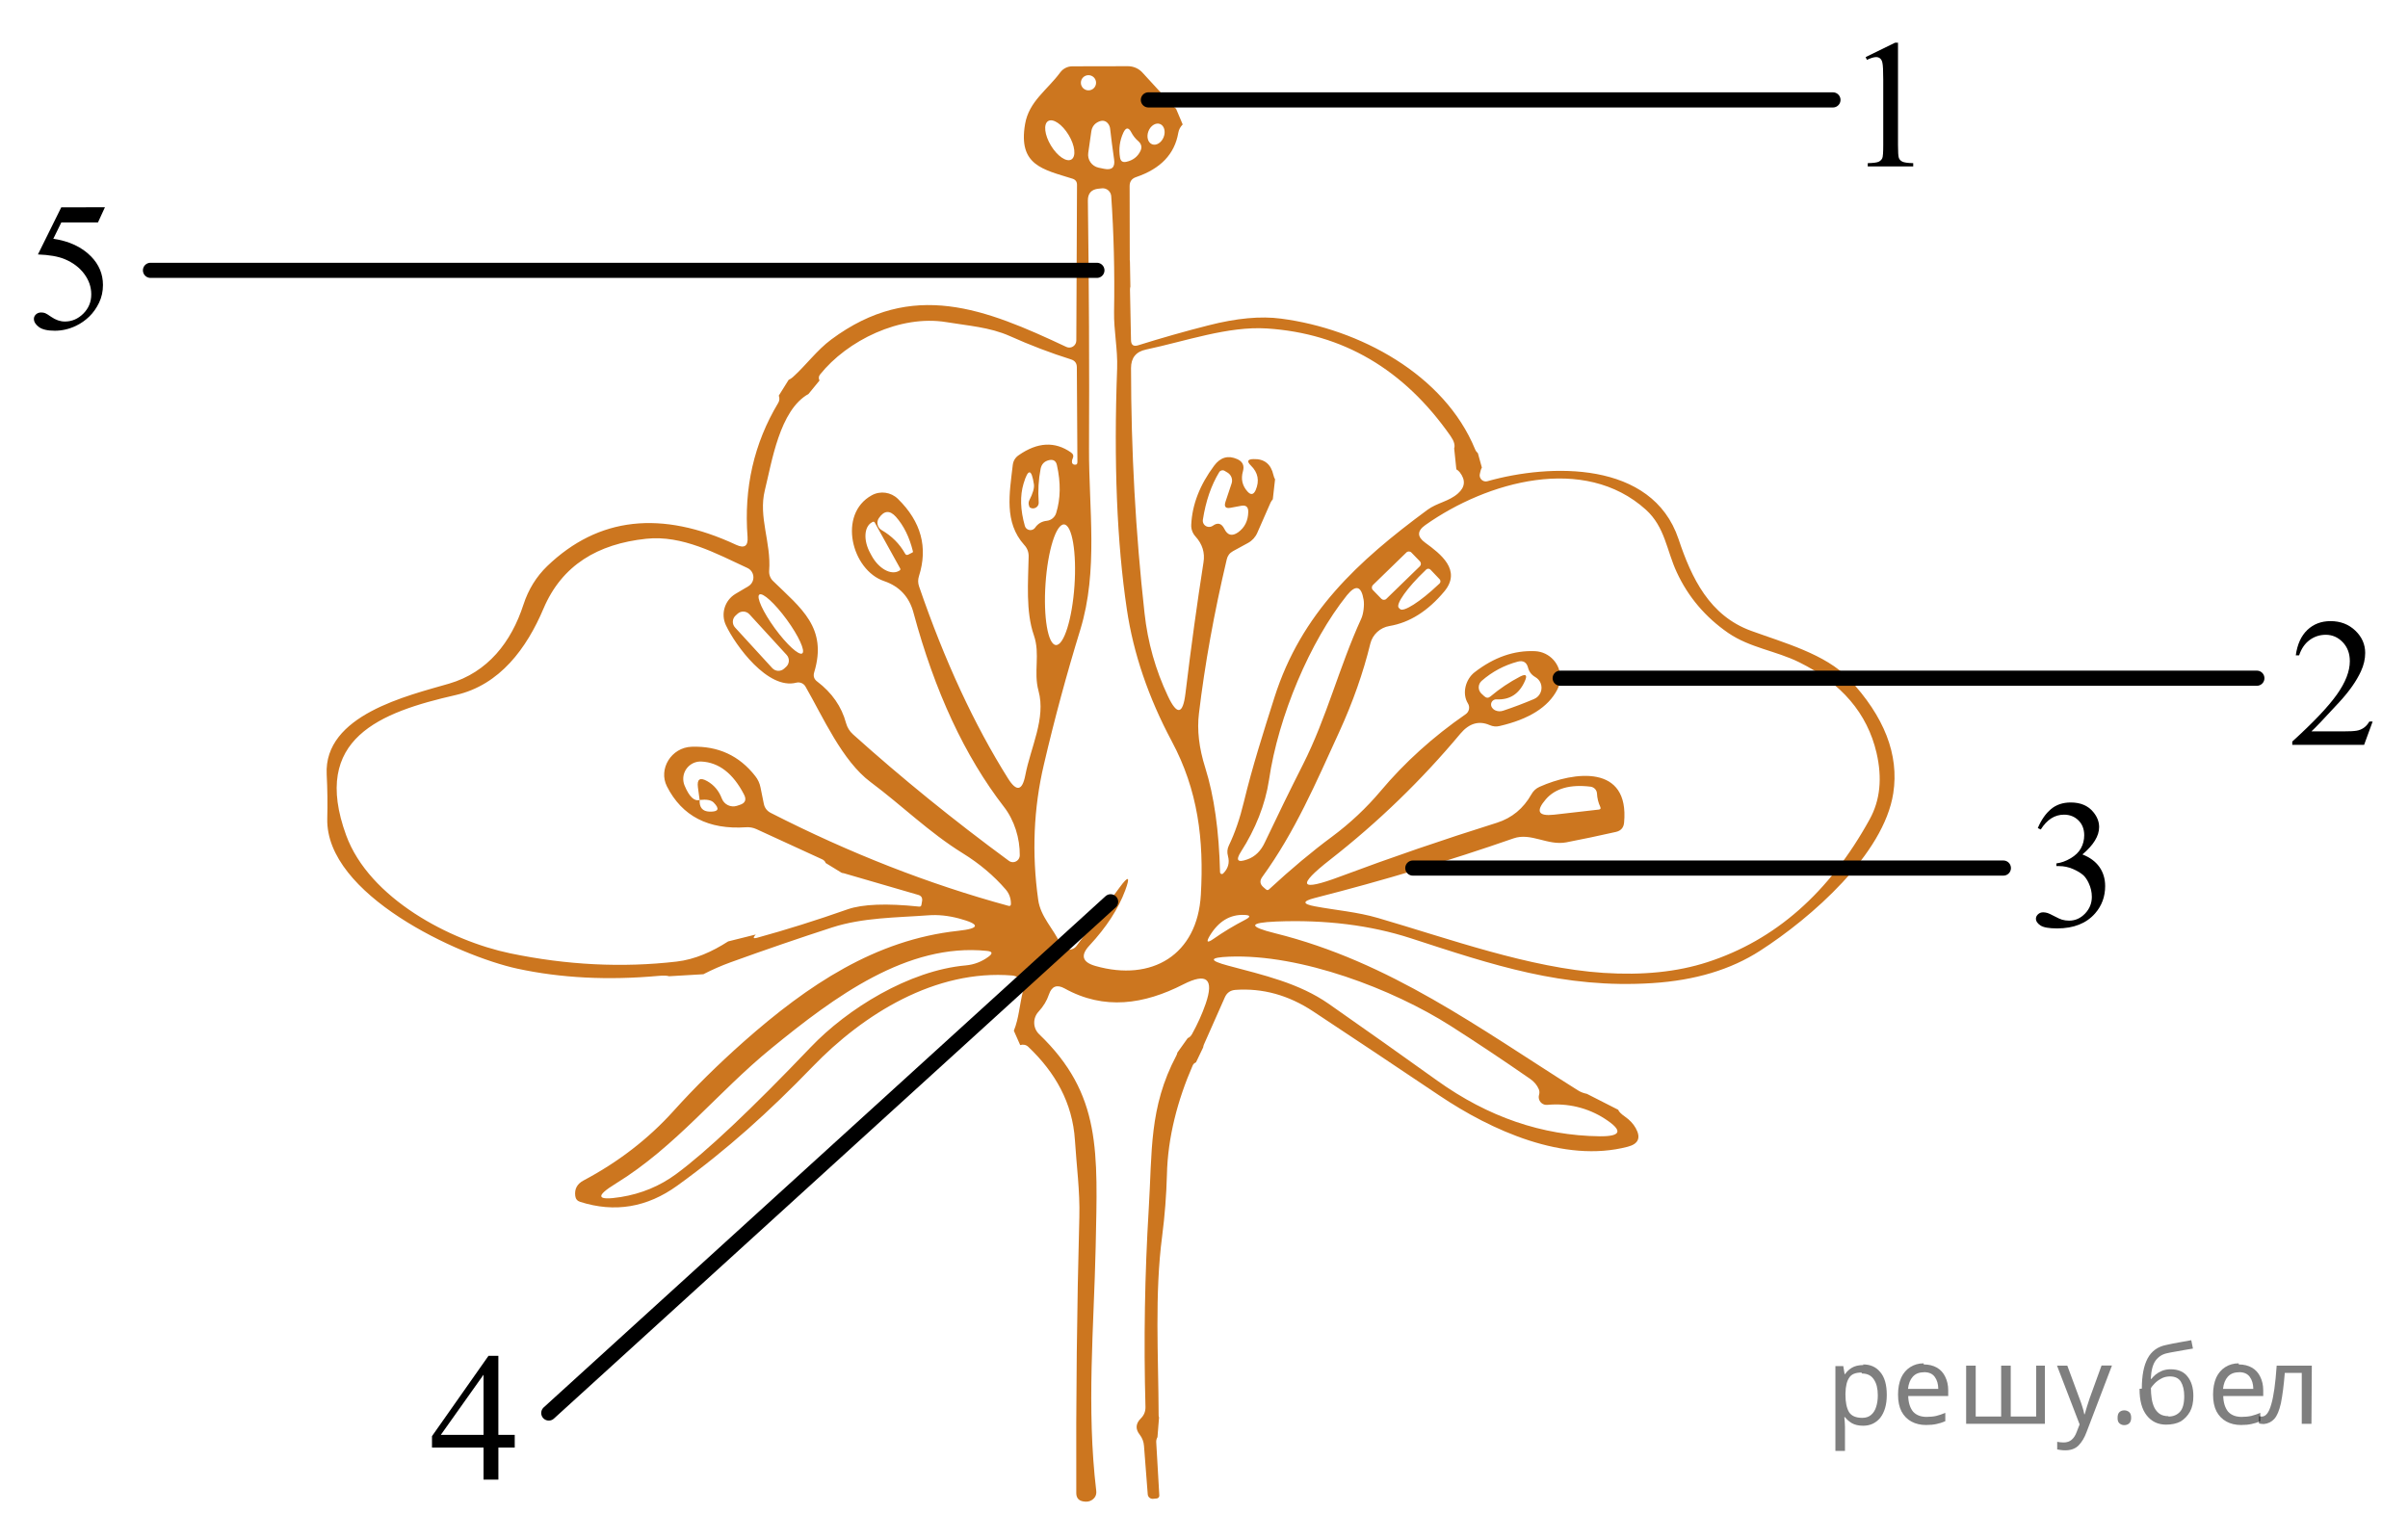 <?xml version="1.0" encoding="utf-8"?>
<!-- Generator: Adobe Illustrator 16.0.0, SVG Export Plug-In . SVG Version: 6.00 Build 0)  -->
<!DOCTYPE svg PUBLIC "-//W3C//DTD SVG 1.1//EN" "http://www.w3.org/Graphics/SVG/1.1/DTD/svg11.dtd">
<svg version="1.1" id="Слой_1" xmlns="http://www.w3.org/2000/svg" xmlns:xlink="http://www.w3.org/1999/xlink" x="0px" y="0px"
	 width="198.744px" height="124.883px" viewBox="205.025 359.673 198.744 124.883"
	 enable-background="new 205.025 359.673 198.744 124.883" xml:space="preserve">
<path fill="#CC761F" d="M357.62,415.7c-1.91-2.032-5.41-2.986-8.051-3.95c-3.443-1.245-4.932-4.353-6.008-7.582
	c-2.182-6.495-10.615-6.232-15.771-4.773c-0.08,0.022-0.165,0.024-0.246,0.006c-0.272-0.062-0.443-0.332-0.381-0.604l0.064-0.271
	c0.022-0.091,0.059-0.177,0.104-0.256l-0.328-1.183c-0.098-0.09-0.18-0.199-0.233-0.33c-2.536-6.178-9.556-9.94-16.015-10.782
	c-1.672-0.225-3.666-0.04-5.98,0.552c-1.941,0.492-3.875,1.042-5.803,1.646c-0.394,0.125-0.594-0.019-0.6-0.43l-0.084-4.156
	c-0.002-0.098,0.012-0.18,0.032-0.256l-0.036-2.053c-0.008-0.048-0.015-0.095-0.015-0.145l-0.011-6.102
	c0-0.375,0.179-0.621,0.535-0.74c2.021-0.686,3.182-1.902,3.48-3.65c0.045-0.273,0.18-0.512,0.365-0.695l-0.551-1.305
	c-0.064-0.043-0.126-0.094-0.18-0.152l-2.602-2.836c-0.303-0.328-0.734-0.514-1.188-0.515l-4.587,0.009
	c-0.395,0-0.766,0.188-1.001,0.506c-1.067,1.451-2.583,2.387-2.901,4.268c-0.58,3.408,1.479,3.736,3.912,4.502
	c0.256,0.082,0.381,0.253,0.375,0.516l-0.057,12.842c0,0.088-0.02,0.175-0.058,0.254c-0.14,0.289-0.486,0.41-0.774,0.271
	c-6.674-3.136-12.692-5.589-19.395-0.608c-1.197,0.889-2.078,2.124-3.172,3.107c-0.107,0.096-0.223,0.168-0.344,0.223l-0.813,1.301
	c0.076,0.195,0.066,0.42-0.052,0.609c-1.997,3.333-2.839,7.021-2.526,11.064c0.055,0.742-0.257,0.957-0.937,0.646
	c-6.178-2.883-11.375-2.3-15.594,1.75c-0.905,0.874-1.56,1.935-1.966,3.183c-1.001,3.088-2.938,5.588-6.14,6.523
	c-3.397,0.992-10.361,2.584-10.099,7.506c0.063,1.224,0.078,2.434,0.047,3.633c-0.15,6.271,10.811,11.334,15.705,12.392
	c3.588,0.774,7.473,0.97,11.653,0.591c0.407-0.037,0.685-0.023,0.856,0.031l2.826-0.166c0.742-0.381,1.495-0.711,2.261-0.989
	c2.864-1.036,5.653-1.993,8.368-2.873c2.555-0.823,5.288-0.806,7.927-1.001c0.806-0.063,1.653,0.024,2.546,0.261
	c1.779,0.48,1.75,0.821-0.084,1.021c-6.814,0.74-12.364,4.446-17.671,9.135c-2.134,1.891-4.074,3.807-5.821,5.747
	c-2.066,2.29-4.54,4.199-7.423,5.728c-0.524,0.281-0.749,0.705-0.675,1.273c0.032,0.25,0.166,0.412,0.403,0.487
	c2.851,0.911,5.525,0.465,8.021-1.339c4.137-2.986,7.609-6.14,11.138-9.79c4.23-4.39,10.174-8.077,16.511-7.554
	c0.056,0.006,0.11,0.015,0.165,0.028c0.535,0.136,0.859,0.677,0.725,1.208c-0.308,1.236-0.338,2.264-0.764,3.324l0.525,1.184
	c0.227-0.074,0.484-0.033,0.668,0.144c2.209,2.097,3.65,4.604,3.848,7.703c0.131,2.097,0.421,4.221,0.365,6.337
	c-0.199,7.387-0.284,14.99-0.253,22.81c0.007,0.386,0.2,0.611,0.581,0.674c0.273,0.05,0.508,0.013,0.701-0.112
	c0.281-0.182,0.402-0.438,0.365-0.768c-0.814-6.832-0.188-13.6-0.047-20.115c0.16-7.871,0.506-12.607-4.67-17.576
	c-0.518-0.498-0.538-1.322-0.047-1.854c0.399-0.431,0.688-0.905,0.861-1.424c0.23-0.679,0.662-0.844,1.291-0.496
	c3.268,1.816,6.562,1.32,9.801-0.336c1.934-0.986,2.549-0.452,1.844,1.6c-0.287,0.83-0.662,1.664-1.124,2.5
	c-0.1,0.178-0.22,0.287-0.358,0.336l-0.857,1.203c-0.012,0.078-0.037,0.16-0.085,0.248c-2.265,4.277-1.985,7.947-2.274,12.617
	c-0.33,5.435-0.422,10.898-0.271,16.389c0.006,0.362-0.118,0.67-0.375,0.927c-0.436,0.431-0.471,0.88-0.102,1.348
	c0.212,0.274,0.33,0.583,0.355,0.927l0.309,3.996c0,0.002,0,0.002,0,0.002c0.016,0.222,0.209,0.389,0.43,0.373l0.309-0.028
	c0.001,0,0.002-0.001,0.002-0.001c0.129-0.01,0.225-0.123,0.214-0.252l-0.253-4.381c-0.002-0.019-0.002-0.037-0.002-0.057
	c0-0.137,0.04-0.263,0.104-0.374l0.129-1.622c-0.021-0.051-0.033-0.106-0.033-0.165c-0.019-4.942-0.338-9.995,0.289-14.798
	c0.22-1.697,0.35-3.391,0.395-5.082c0.065-3.07,0.889-6.178,2.123-9.004c0.01-0.02,0.02-0.039,0.029-0.057
	c0.061-0.104,0.151-0.171,0.252-0.218l0.588-1.227c0.008-0.079,0.027-0.161,0.068-0.249l1.722-3.885
	c0.169-0.375,0.456-0.577,0.861-0.609c2.246-0.162,4.387,0.428,6.421,1.77c3.314,2.189,6.785,4.505,10.418,6.945
	c4.277,2.873,10.277,5.615,15.555,4.23c0.881-0.23,1.099-0.742,0.656-1.535c-0.205-0.361-0.496-0.674-0.871-0.936
	c-0.343-0.239-0.53-0.432-0.574-0.578l-2.586-1.316c-0.266-0.051-0.521-0.147-0.752-0.296c-8.143-5.12-15.489-10.604-25-12.964
	c-2.202-0.549-2.168-0.869,0.104-0.964c4.074-0.161,7.784,0.3,11.129,1.386c6.721,2.189,12.57,4.174,19.936,3.697
	c3.508-0.225,6.465-1.114,8.873-2.668c4.222-2.714,10.221-7.965,10.998-13.01C361.775,421.969,360.552,418.82,357.62,415.7z
	 M299.813,370.498c0.183-0.461,0.61-0.725,0.957-0.589c0.346,0.136,0.479,0.622,0.297,1.083c-0.182,0.461-0.609,0.725-0.956,0.589
	C299.765,371.444,299.632,370.96,299.813,370.498z M293.454,372.836c-0.402,0.244-1.158-0.269-1.688-1.145
	c-0.53-0.875-0.634-1.781-0.231-2.025s1.158,0.268,1.688,1.144S293.856,372.592,293.454,372.836z M297.745,370.614
	c0.213-0.443,0.43-0.446,0.655-0.01c0.144,0.274,0.331,0.512,0.562,0.711c0.274,0.237,0.337,0.512,0.188,0.823
	c-0.23,0.475-0.618,0.771-1.16,0.89c-0.3,0.069-0.475-0.047-0.524-0.347C297.345,371.965,297.439,371.275,297.745,370.614z
	 M296.454,369.846c0.112,0.131,0.178,0.284,0.196,0.458c0.087,0.774,0.196,1.616,0.327,2.527c0.094,0.649-0.181,0.908-0.823,0.777
	l-0.458-0.094c-0.565-0.123-0.938-0.66-0.852-1.227l0.252-1.76c0.057-0.387,0.262-0.658,0.617-0.814
	C296.013,369.584,296.26,369.629,296.454,369.846z M294.862,365.878c0.347,0,0.627,0.281,0.627,0.627
	c0,0.347-0.281,0.627-0.627,0.627s-0.627-0.28-0.627-0.627C294.235,366.159,294.516,365.878,294.862,365.878z M267.699,408.752
	c0.271-0.197,1.284,0.729,2.262,2.068c0.978,1.342,1.55,2.589,1.278,2.787c-0.271,0.197-1.283-0.729-2.262-2.069
	C268.001,410.197,267.427,408.949,267.699,408.752z M269.909,414.713l-0.166,0.152c-0.281,0.258-0.72,0.239-0.979-0.043
	l-3.072-3.354c-0.259-0.282-0.24-0.721,0.042-0.979l0.166-0.152c0.282-0.258,0.72-0.239,0.979,0.043l3.073,3.354
	C270.21,414.017,270.191,414.455,269.909,414.713z M286.606,438.649c-0.561,0.412-1.182,0.649-1.862,0.712
	c-4.679,0.412-9.79,3.584-12.813,6.758c-4.923,5.154-8.627,8.646-11.109,10.473c-1.342,0.986-2.861,1.617-4.559,1.891
	c-2.004,0.318-2.141-0.053-0.412-1.113c4.979-3.061,8.377-7.525,12.842-11.166c5.223-4.268,11.213-8.705,17.773-8.04
	C286.94,438.207,286.987,438.369,286.606,438.649z M288.263,434.447c-6.558-1.784-13.101-4.344-19.628-7.676
	c-0.312-0.162-0.502-0.414-0.57-0.758l-0.271-1.339c-0.068-0.349-0.212-0.661-0.431-0.936c-1.316-1.69-3.066-2.499-5.251-2.425
	c-1.685,0.057-2.77,1.844-2.04,3.276c1.248,2.458,3.426,3.581,6.533,3.37c0.3-0.02,0.587,0.033,0.86,0.158l5.42,2.49
	c0.109,0.049,0.201,0.131,0.26,0.236c0.012,0.02,0.012,0.043,0.021,0.063l1.336,0.819c0.057,0.005,0.113,0.016,0.171,0.031
	l6.149,1.788c0.244,0.075,0.346,0.24,0.309,0.496l-0.056,0.327c-0.019,0.107-0.084,0.153-0.196,0.141
	c-2.689-0.281-4.654-0.205-5.896,0.225c-2.59,0.911-5.092,1.697-7.506,2.358c-0.27,0.069-0.313-0.003-0.132-0.215
	c0.02-0.022,0.042-0.043,0.062-0.065l-2.283,0.57c-1.313,0.844-2.729,1.488-4.255,1.666c-4.479,0.518-9.06,0.291-13.739-0.683
	c-4.942-1.03-11.625-4.53-13.535-9.743c-2.92-8.002,2.818-10.155,9.052-11.578c3.642-0.833,5.851-3.865,7.235-7.132
	c1.525-3.595,4.492-5.345,8.479-5.766c2.977-0.317,5.774,1.218,8.358,2.415c0.15,0.071,0.277,0.184,0.365,0.326
	c0.246,0.4,0.119,0.926-0.281,1.172l-1.076,0.637c-0.891,0.535-1.23,1.657-0.787,2.592c0.777,1.647,3.455,5.354,5.813,4.736
	c0.295-0.07,0.6,0.059,0.75,0.318c1.441,2.499,3.031,6.148,5.391,7.899c2.574,1.919,4.829,4.155,7.582,5.858
	c1.391,0.861,2.576,1.86,3.556,2.996c0.293,0.343,0.437,0.744,0.431,1.207C288.454,434.431,288.387,434.478,288.263,434.447z
	 M262.628,424.666l0.141,1.039c0.573-0.063,0.961,0.01,1.16,0.216c0.512,0.519,0.398,0.768-0.338,0.749
	c-0.58-0.02-0.854-0.34-0.822-0.965c-0.443,0.131-0.859-0.268-1.246-1.197c-0.08-0.195-0.115-0.404-0.105-0.615
	c0.039-0.789,0.711-1.398,1.5-1.359c1.441,0.074,2.611,0.979,3.51,2.715c0.23,0.436,0.109,0.727-0.364,0.869l-0.226,0.075
	c-0.504,0.153-1.043-0.107-1.234-0.599c-0.244-0.643-0.646-1.123-1.208-1.441C262.796,423.814,262.54,423.986,262.628,424.666z
	 M289.649,423.665c-0.25,1.292-0.725,1.382-1.423,0.271c-2.796-4.448-5.245-9.737-7.348-15.864c-0.094-0.275-0.097-0.553-0.01-0.833
	c0.761-2.378,0.185-4.505-1.731-6.384c-0.578-0.566-1.457-0.688-2.162-0.299c-2.826,1.553-1.666,6.176,1.021,7.084
	c1.267,0.432,2.075,1.301,2.425,2.611c1.753,6.509,4.239,11.848,7.459,16.016c0.861,1.104,1.329,2.602,1.311,4.015
	c-0.004,0.116-0.042,0.23-0.111,0.325c-0.186,0.254-0.539,0.31-0.787,0.124c-4.568-3.357-8.854-6.836-12.861-10.437
	c-0.281-0.25-0.482-0.574-0.58-0.936c-0.367-1.36-1.16-2.502-2.377-3.426c-0.262-0.193-0.347-0.447-0.253-0.759
	c1.123-3.696-1.095-5.298-3.397-7.544c-0.227-0.219-0.342-0.531-0.318-0.852c0.178-2.321-0.908-4.418-0.355-6.646
	c0.574-2.298,1.205-6.603,3.605-7.942l0.906-1.109c-0.086-0.15-0.078-0.344,0.037-0.485c2.246-2.817,6.607-4.96,10.428-4.333
	c1.787,0.299,3.584,0.411,5.24,1.15c1.686,0.756,3.37,1.398,5.055,1.928c0.318,0.101,0.478,0.316,0.478,0.646l0.047,7.816
	c0.007,0.18-0.081,0.256-0.263,0.224c-0.117-0.024-0.18-0.099-0.188-0.224c-0.006-0.1,0.014-0.191,0.057-0.271
	c0.1-0.207,0.057-0.375-0.131-0.506c-1.329-0.937-2.771-0.861-4.324,0.225c-0.281,0.193-0.443,0.461-0.486,0.805
	c-0.271,2.35-0.73,4.727,0.945,6.598c0.256,0.275,0.377,0.6,0.365,0.974c-0.037,2.04-0.252,4.521,0.43,6.478
	c0.544,1.572-0.046,3.022,0.385,4.596C291.362,418.967,290.089,421.362,289.649,423.665z M277.79,403.429
	c-0.016-0.01-0.031-0.02-0.046-0.029c-0.315-0.217-0.396-0.648-0.179-0.963c0.432-0.631,0.898-0.664,1.404-0.104
	c0.648,0.73,1.117,1.682,1.404,2.855c0.012,0.037,0.003,0.064-0.028,0.084l-0.347,0.178c-0.125,0.063-0.219,0.031-0.281-0.094
	C279.268,404.558,278.626,403.916,277.79,403.429z M279.278,406.761l-0.075,0.047h-0.001c-0.652,0.357-1.649-0.199-2.227-1.245
	l-0.121-0.225c0-0.001-0.001-0.001-0.002-0.003c-0.578-1.044-0.519-2.184,0.133-2.543l0.065-0.037
	c0.001-0.001,0.002-0.002,0.003-0.002c0.06-0.032,0.134-0.011,0.166,0.049l2.105,3.8
	C279.354,406.66,279.333,406.728,279.278,406.761z M289.929,401.314c0.032,0.143,0.063,0.225,0.095,0.243
	c0.086,0.06,0.191,0.087,0.297,0.079c0.258-0.019,0.451-0.242,0.433-0.5c-0.068-0.955-0.016-1.879,0.159-2.771
	c0.08-0.387,0.314-0.623,0.701-0.711c0.355-0.074,0.572,0.066,0.646,0.422c0.324,1.447,0.303,2.764-0.065,3.949
	c-0.108,0.347-0.409,0.596-0.768,0.637c-0.412,0.043-0.733,0.23-0.964,0.561c-0.063,0.092-0.156,0.157-0.262,0.188
	c-0.254,0.072-0.518-0.074-0.59-0.328c-0.375-1.322-0.409-2.488-0.104-3.5c0.375-1.248,0.658-1.227,0.852,0.065
	c0.044,0.306-0.084,0.749-0.383,1.329C289.927,401.083,289.911,401.195,289.929,401.314z M291.317,407.859
	c0.188-2.75,0.875-4.941,1.535-4.896s1.043,2.311,0.855,5.059c-0.188,2.749-0.874,4.941-1.534,4.896S291.13,410.607,291.317,407.859
	z M304.137,433.529c-0.281,4.971-4.043,7.207-8.704,5.879c-1.093-0.313-1.251-0.881-0.478-1.703
	c1.391-1.498,2.371-3.008,2.938-4.531c0.431-1.166,0.278-1.251-0.458-0.252l-3.557,4.829c-0.08,0.107-0.186,0.192-0.307,0.247
	c-0.387,0.173-0.841,0-1.014-0.387c-0.58-1.282-1.646-2.247-1.844-3.66c-0.537-3.838-0.381-7.559,0.468-11.166
	c0.873-3.744,1.875-7.453,3.005-11.129c1.497-4.895,0.701-9.996,0.72-14.957c0.032-6.614,0-13.434-0.094-20.46
	c-0.006-0.605,0.29-0.937,0.89-0.992l0.271-0.028c0.004,0,0.01-0.001,0.014-0.002c0.387-0.028,0.724,0.262,0.753,0.648
	c0.212,3.069,0.29,6.245,0.234,9.527c-0.028,1.592,0.309,3.08,0.253,4.708c-0.287,7.737-0.02,14.367,0.805,19.89
	c0.543,3.631,1.775,7.25,3.697,10.857C303.903,424.9,304.4,428.99,304.137,433.529z M304.503,423.056
	c-0.518-1.635-0.692-3.133-0.523-4.492c0.486-4.063,1.25-8.299,2.293-12.711c0.068-0.306,0.24-0.533,0.515-0.684l1.254-0.684
	c0.339-0.188,0.606-0.483,0.759-0.842l1.085-2.471c0.05-0.113,0.116-0.203,0.19-0.284l0.186-1.647
	c-0.057-0.099-0.102-0.217-0.133-0.352c-0.205-0.912-0.758-1.352-1.656-1.32c-0.487,0.012-0.556,0.19-0.206,0.533
	c0.593,0.58,0.724,1.258,0.394,2.031c-0.176,0.387-0.403,0.422-0.684,0.103c-0.425-0.48-0.546-1.035-0.365-1.666
	c0.131-0.468-0.027-0.802-0.478-1.001c-0.749-0.331-1.382-0.15-1.899,0.543c-1.186,1.591-1.816,3.217-1.891,4.876
	c-0.018,0.354,0.107,0.7,0.346,0.964c0.574,0.631,0.796,1.344,0.665,2.144c-0.524,3.344-1.021,6.95-1.489,10.819
	c-0.211,1.741-0.691,1.819-1.441,0.234c-1.029-2.172-1.676-4.465-1.938-6.879c-0.736-6.621-1.107-13.359-1.113-20.217
	c0-0.844,0.412-1.352,1.235-1.526c3.247-0.683,6.767-1.946,9.978-1.741c6.258,0.406,11.313,3.367,15.162,8.883
	c0.286,0.409,0.382,0.748,0.297,1.02l0.179,1.725c0.106,0.064,0.206,0.141,0.282,0.242c0.493,0.637,0.447,1.217-0.139,1.74
	c-0.75,0.674-1.723,0.768-2.537,1.367c-5.757,4.25-10.408,8.526-12.617,15.471c-0.907,2.855-1.824,5.729-2.527,8.64
	c-0.324,1.354-0.736,2.549-1.234,3.585c-0.139,0.281-0.163,0.573-0.076,0.88c0.15,0.549,0.016,1.03-0.402,1.441
	c-0.026,0.025-0.061,0.04-0.098,0.04c-0.082,0.004-0.152-0.061-0.154-0.143C305.638,428.252,305.233,425.378,304.503,423.056z
	 M306.599,401.586l0.852-0.159c0.405-0.081,0.605,0.084,0.599,0.495c-0.012,0.736-0.293,1.302-0.842,1.695
	c-0.494,0.343-0.871,0.246-1.133-0.291c-0.231-0.461-0.55-0.545-0.955-0.252c-0.113,0.077-0.252,0.109-0.389,0.087
	c-0.284-0.046-0.475-0.312-0.426-0.593c0.238-1.529,0.688-2.836,1.348-3.922c0.094-0.146,0.283-0.197,0.431-0.113l0.253,0.15
	c0.311,0.186,0.451,0.56,0.337,0.898l-0.506,1.517C306.038,401.504,306.181,401.666,306.599,401.586z M322.211,406.418l-2.765,2.688
	l0,0c-0.114,0.112-0.299,0.108-0.41-0.005l-0.704-0.726c-0.112-0.114-0.108-0.298,0.006-0.411l2.765-2.688l0,0
	c0.114-0.111,0.299-0.109,0.41,0.006l0.704,0.725C322.329,406.123,322.326,406.306,322.211,406.418z M322.651,406.771l0.084-0.085
	c0.102-0.095,0.261-0.091,0.356,0.009l0.749,0.787c0.002,0.002,0.006,0.005,0.008,0.008c0.094,0.104,0.086,0.263-0.018,0.357
	l-0.084,0.074c-0.006,0.006-0.01,0.01-0.016,0.016c-1.477,1.402-2.89,2.302-3.156,2.006l-0.104-0.103
	C320.2,409.549,321.175,408.174,322.651,406.771z M304.878,436.908c0.724-1.191,1.672-1.762,2.845-1.713
	c0.519,0.02,0.546,0.15,0.085,0.394c-0.93,0.48-1.811,1.011-2.64,1.592C304.655,437.536,304.559,437.445,304.878,436.908z
	 M324.729,444.34c2.115,1.348,4.312,2.812,6.59,4.391c0.33,0.23,0.568,0.514,0.711,0.852c0.063,0.149,0.068,0.305,0.019,0.468
	c-0.023,0.079-0.03,0.162-0.022,0.244c0.035,0.354,0.351,0.614,0.706,0.579c1.675-0.158,3.341,0.234,4.755,1.152
	c1.51,0.979,1.363,1.459-0.44,1.441c-4.736-0.057-9.204-1.589-13.403-4.596c-2.907-2.084-5.887-4.193-8.938-6.327
	c-2.48-1.731-5.392-2.378-8.321-3.163c-1.597-0.425-1.568-0.672,0.084-0.74C312.412,438.406,320.003,441.336,324.729,444.34z
	 M307.985,430.609c-0.824,0.3-0.999,0.082-0.524-0.654c1.16-1.807,1.993-3.848,2.302-5.907c0.768-5.251,3.389-11.438,6.43-15.237
	c0.73-0.898,1.189-0.777,1.377,0.365c0.074,0.43-0.01,1.17-0.197,1.572c-1.816,3.959-2.846,8.162-4.811,12.037
	c-1.061,2.096-2.105,4.232-3.137,6.41C309.095,429.914,308.614,430.385,307.985,430.609z M359.341,427.297
	c-3.332,6.059-7.802,9.992-13.411,11.802c-2.466,0.799-5.32,1.093-8.565,0.88c-6.12-0.402-12.757-2.826-18.607-4.53
	c-1.721-0.505-3.463-0.636-5.213-0.964c-1.029-0.193-1.035-0.422-0.019-0.684c5.722-1.46,11.194-3.102,16.417-4.924
	c1.441-0.505,2.817,0.618,4.352,0.328c1.299-0.25,2.665-0.537,4.1-0.861c0.412-0.094,0.637-0.35,0.674-0.768
	c0.449-4.829-4.117-4.23-6.972-2.957c-0.294,0.131-0.519,0.336-0.675,0.617c-0.661,1.174-1.609,1.956-2.845,2.35
	c-4.399,1.379-8.718,2.86-12.954,4.445c-3.344,1.255-3.609,0.783-0.795-1.412c3.938-3.077,7.516-6.54,10.735-10.391
	c0.724-0.854,1.528-1.088,2.415-0.701c0.268,0.118,0.543,0.143,0.822,0.074c2.428-0.562,4.014-1.563,4.756-3.004
	c0.143-0.275,0.226-0.58,0.242-0.89c0.061-1.198-0.865-2.22-2.068-2.283c-1.729-0.081-3.395,0.499-4.998,1.74
	c-0.738,0.571-1.066,1.741-0.551,2.574c0.187,0.298,0.104,0.69-0.188,0.89c-2.689,1.859-5.032,3.978-7.029,6.354
	c-1.168,1.386-2.5,2.636-3.997,3.753c-1.641,1.211-3.376,2.662-5.204,4.353c-0.08,0.075-0.165,0.075-0.252,0l-0.206-0.177
	c-0.294-0.25-0.327-0.531-0.103-0.844c2.723-3.753,4.426-7.768,6.354-11.971c1.13-2.471,1.984-4.897,2.565-7.281
	c0.186-0.766,0.813-1.344,1.591-1.469c1.659-0.281,3.167-1.232,4.521-2.855c1.451-1.75-0.309-3.098-1.582-4.024
	c-0.674-0.487-0.67-0.97,0.01-1.45c5.111-3.613,13.123-5.859,18.205-1.273c1.592,1.441,1.703,3.352,2.555,5.176
	c0.942,2.028,2.355,3.694,4.24,4.998c1.806,1.236,3.94,1.47,5.867,2.424c3.489,1.723,5.613,4.213,6.375,7.469
	C360.389,423.902,360.203,425.73,359.341,427.297z M332.61,425.649c0.781-0.898,2.013-1.245,3.697-1.039
	c0.289,0.04,0.509,0.275,0.525,0.562c0.018,0.381,0.108,0.749,0.271,1.104c0.063,0.138,0.019,0.212-0.131,0.225l-3.688,0.421
	C331.98,427.066,331.756,426.641,332.61,425.649z M330.485,415.521c-0.873,0.456-1.688,1.002-2.443,1.639
	c-0.168,0.144-0.336,0.141-0.506-0.01l-0.232-0.215c-0.02-0.018-0.037-0.035-0.053-0.055c-0.262-0.293-0.232-0.742,0.061-1.004
	c0.868-0.76,1.863-1.291,2.986-1.591c0.443-0.112,0.725,0.053,0.843,0.496c0.088,0.343,0.29,0.605,0.608,0.786
	c0.19,0.11,0.34,0.279,0.426,0.481c0.218,0.515-0.023,1.108-0.537,1.325c-0.837,0.355-1.686,0.677-2.547,0.963
	c-0.225,0.076-0.442,0.066-0.654-0.027c-0.132-0.063-0.231-0.156-0.301-0.281c-0.033-0.066-0.051-0.141-0.047-0.217
	c0.011-0.237,0.213-0.422,0.449-0.41c1.092,0.056,1.873-0.446,2.34-1.508C331.103,415.397,330.972,415.272,330.485,415.521z"/>
<g>
	<g>
		<defs>
			<rect id="SVGID_1_" x="356.363" y="359.673" width="9.59" height="16.49"/>
		</defs>
		<clipPath id="SVGID_2_">
			<use xlink:href="#SVGID_1_"  overflow="visible"/>
		</clipPath>
		<g clip-path="url(#SVGID_2_)">
			<path d="M359.004,364.386l2.429-1.188h0.243v8.452c0,0.562,0.022,0.911,0.068,1.048c0.047,0.139,0.145,0.244,0.291,0.317
				c0.147,0.073,0.446,0.116,0.897,0.125v0.272h-3.753v-0.272c0.471-0.01,0.774-0.051,0.913-0.122
				c0.137-0.071,0.231-0.167,0.287-0.288c0.054-0.121,0.079-0.48,0.079-1.082v-5.403c0-0.729-0.023-1.195-0.072-1.402
				c-0.034-0.157-0.098-0.273-0.188-0.348c-0.091-0.073-0.2-0.11-0.327-0.11c-0.182,0-0.435,0.077-0.759,0.229L359.004,364.386z"/>
		</g>
	</g>
</g>
<g>
	<g>
		<defs>
			<rect id="SVGID_3_" x="391.35" y="407.409" width="12.419" height="16.491"/>
		</defs>
		<clipPath id="SVGID_4_">
			<use xlink:href="#SVGID_3_"  overflow="visible"/>
		</clipPath>
		<g clip-path="url(#SVGID_4_)">
			<path d="M400.851,419.231l-0.704,1.926h-5.93v-0.273c1.744-1.584,2.973-2.879,3.684-3.883c0.713-1.004,1.067-1.921,1.067-2.753
				c0-0.635-0.195-1.156-0.585-1.564c-0.391-0.408-0.857-0.613-1.401-0.613c-0.493,0-0.938,0.144-1.33,0.432
				s-0.684,0.709-0.87,1.267h-0.274c0.124-0.91,0.441-1.609,0.953-2.097c0.511-0.486,1.148-0.73,1.916-0.73
				c0.813,0,1.495,0.261,2.042,0.783c0.546,0.521,0.817,1.137,0.817,1.845c0,0.507-0.117,1.014-0.354,1.521
				c-0.366,0.797-0.959,1.642-1.779,2.532c-1.229,1.338-1.998,2.146-2.305,2.421h2.624c0.533,0,0.908-0.02,1.123-0.059
				s0.408-0.119,0.581-0.24s0.324-0.292,0.452-0.513H400.851z"/>
		</g>
	</g>
</g>
<g>
	<g>
		<defs>
			<rect id="SVGID_5_" x="237.898" y="468.064" width="12.421" height="16.491"/>
		</defs>
		<clipPath id="SVGID_6_">
			<use xlink:href="#SVGID_5_"  overflow="visible"/>
		</clipPath>
		<g clip-path="url(#SVGID_6_)">
			<path d="M247.508,478.115v1.048h-1.349v2.644h-1.225v-2.644h-4.254v-0.944l4.662-6.629h0.815v6.525H247.508z M244.934,478.115
				v-4.968l-3.527,4.968H244.934z"/>
		</g>
	</g>
</g>
<g>
	<g>
		<defs>
			<rect id="SVGID_7_" x="205.025" y="373.052" width="12.421" height="17.872"/>
		</defs>
		<clipPath id="SVGID_8_">
			<use xlink:href="#SVGID_7_"  overflow="visible"/>
		</clipPath>
		<g clip-path="url(#SVGID_8_)">
			<path d="M213.686,376.783l-0.578,1.256h-3.024l-0.66,1.344c1.31,0.191,2.348,0.677,3.113,1.454
				c0.657,0.67,0.986,1.457,0.986,2.363c0,0.525-0.107,1.014-0.322,1.462c-0.215,0.446-0.486,0.829-0.813,1.145
				c-0.325,0.314-0.688,0.568-1.09,0.76c-0.567,0.271-1.15,0.406-1.749,0.406c-0.603,0-1.042-0.102-1.315-0.307
				c-0.274-0.204-0.411-0.43-0.411-0.675c0-0.139,0.057-0.261,0.17-0.366s0.257-0.158,0.43-0.158c0.128,0,0.241,0.02,0.337,0.059
				c0.097,0.04,0.262,0.142,0.493,0.304c0.371,0.256,0.746,0.384,1.127,0.384c0.578,0,1.086-0.218,1.523-0.653
				s0.655-0.966,0.655-1.591c0-0.604-0.194-1.17-0.586-1.694c-0.39-0.523-0.929-0.93-1.615-1.215
				c-0.539-0.222-1.272-0.35-2.201-0.384l1.927-3.892L213.686,376.783L213.686,376.783z"/>
		</g>
	</g>
</g>
<g>
	<g>
		<defs>
			<rect id="SVGID_9_" x="370.373" y="422.391" width="12.42" height="17.871"/>
		</defs>
		<clipPath id="SVGID_10_">
			<use xlink:href="#SVGID_9_"  overflow="visible"/>
		</clipPath>
		<g clip-path="url(#SVGID_10_)">
			<path d="M373.215,428.026c0.287-0.675,0.647-1.195,1.086-1.563c0.437-0.367,0.982-0.55,1.634-0.55
				c0.806,0,1.423,0.261,1.854,0.783c0.326,0.389,0.488,0.805,0.488,1.248c0,0.729-0.46,1.481-1.379,2.259
				c0.618,0.241,1.084,0.586,1.401,1.034c0.316,0.447,0.475,0.975,0.475,1.58c0,0.866-0.276,1.616-0.83,2.252
				c-0.722,0.826-1.767,1.24-3.136,1.24c-0.677,0-1.138-0.084-1.382-0.251c-0.245-0.167-0.367-0.347-0.367-0.539
				c0-0.143,0.059-0.268,0.174-0.376c0.116-0.107,0.255-0.163,0.418-0.163c0.124,0,0.25,0.021,0.378,0.06
				c0.083,0.024,0.274,0.114,0.57,0.27c0.297,0.155,0.501,0.248,0.615,0.277c0.183,0.054,0.378,0.081,0.586,0.081
				c0.504,0,0.942-0.194,1.315-0.583s0.56-0.849,0.56-1.381c0-0.39-0.086-0.769-0.259-1.137c-0.129-0.275-0.271-0.485-0.422-0.628
				c-0.213-0.196-0.504-0.375-0.875-0.534c-0.371-0.16-0.749-0.24-1.135-0.24h-0.236v-0.221c0.39-0.05,0.782-0.189,1.175-0.422
				c0.393-0.231,0.678-0.51,0.855-0.834c0.179-0.324,0.268-0.682,0.268-1.07c0-0.507-0.16-0.917-0.479-1.229
				s-0.715-0.469-1.189-0.469c-0.767,0-1.406,0.409-1.919,1.226L373.215,428.026z"/>
		</g>
	</g>
</g>
<line fill="none" stroke="#000000" stroke-width="1.25" stroke-linecap="round" stroke-linejoin="round" stroke-miterlimit="10" x1="356.307" y1="367.919" x2="299.807" y2="367.919"/>
<line fill="none" stroke="#000000" stroke-width="1.25" stroke-linecap="round" stroke-linejoin="round" stroke-miterlimit="10" x1="391.295" y1="415.655" x2="333.795" y2="415.655"/>
<line fill="none" stroke="#000000" stroke-width="1.25" stroke-linecap="round" stroke-linejoin="round" stroke-miterlimit="10" x1="295.558" y1="381.988" x2="217.446" y2="381.988"/>
<line fill="none" stroke="#000000" stroke-width="1.25" stroke-linecap="round" stroke-linejoin="round" stroke-miterlimit="10" x1="250.319" y1="476.31" x2="296.689" y2="434.112"/>
<line fill="none" stroke="#000000" stroke-width="1.25" stroke-linecap="round" stroke-linejoin="round" stroke-miterlimit="10" x1="321.632" y1="431.327" x2="370.373" y2="431.327"/>
<g fill-opacity=".5"><path d="m358.8 472.3q0.89 0 1.4 0.62 0.55 0.62 0.55 1.9 0 1.2-0.55 1.9-0.54 0.64-1.4 0.64-0.56 0-0.93-0.21-0.36-0.22-0.57-0.5h-0.054q0.018 0.15 0.036 0.39t0.018 0.4v2h-0.79v-7h0.65l0.11 0.66h0.036q0.22-0.32 0.57-0.53t0.94-0.22zm-0.14 0.67q-0.74 0-1 0.41-0.3 0.41-0.32 1.3v0.15q0 0.89 0.29 1.4 0.3 0.48 1.1 0.48 0.44 0 0.72-0.24 0.29-0.24 0.42-0.66 0.14-0.42 0.14-0.96 0-0.83-0.32-1.3-0.32-0.5-0.98-0.5z"/><path d="m363.8 472.3q0.62 0 1.1 0.27 0.45 0.27 0.68 0.76 0.24 0.49 0.24 1.1v0.48h-3.3q0.018 0.82 0.41 1.3 0.4 0.42 1.1 0.42 0.46 0 0.81-0.081 0.36-0.09 0.74-0.25v0.69q-0.37 0.16-0.73 0.23-0.36 0.081-0.86 0.081-0.68 0-1.2-0.28-0.52-0.28-0.82-0.83-0.29-0.56-0.29-1.4 0-0.79 0.26-1.4 0.27-0.57 0.75-0.87 0.49-0.31 1.1-0.31zm-9e-3 0.65q-0.57 0-0.9 0.37-0.32 0.36-0.39 1h2.5q-9e-3 -0.61-0.29-0.99-0.28-0.39-0.88-0.39z"/><path d="m373.8 472.4v4.8h-6.5v-4.8h0.79v4.2h2.1v-4.2h0.79v4.2h2.1v-4.2z"/><path d="m374.8 472.4h0.85l1 2.7q0.14 0.36 0.24 0.69 0.11 0.32 0.16 0.62h0.036q0.054-0.22 0.17-0.58 0.12-0.37 0.24-0.74l0.98-2.7h0.86l-2.1 5.5q-0.25 0.68-0.66 1.1-0.4 0.4-1.1 0.4-0.22 0-0.38-0.027-0.16-0.018-0.28-0.045v-0.63q0.099 0.018 0.23 0.036 0.14 0.018 0.3 0.018 0.41 0 0.67-0.23 0.26-0.23 0.4-0.62l0.25-0.64z"/><path d="m379.8 476.7q0-0.33 0.16-0.47t0.39-0.14q0.23 0 0.4 0.14 0.17 0.14 0.17 0.47 0 0.32-0.17 0.47-0.16 0.14-0.4 0.14-0.22 0-0.39-0.14t-0.16-0.47z"/><path d="m381.8 474.3q0-1.6 0.48-2.5 0.48-0.89 1.5-1.1 0.58-0.13 1.1-0.22t1-0.18l0.14 0.69q-0.32 0.045-0.71 0.12-0.4 0.063-0.78 0.14-0.39 0.063-0.67 0.13-0.58 0.13-0.93 0.61-0.34 0.48-0.39 1.5h0.054q0.13-0.17 0.34-0.35 0.22-0.18 0.53-0.31 0.32-0.13 0.71-0.13 0.94 0 1.4 0.6 0.48 0.6 0.48 1.6 0 0.8-0.28 1.3t-0.77 0.81q-0.5 0.26-1.2 0.26-1 0-1.6-0.76t-0.59-2.2zm2.2 2.3q0.58 0 0.94-0.38t0.36-1.3q0-0.74-0.28-1.2-0.27-0.43-0.9-0.43-0.4 0-0.72 0.18-0.32 0.17-0.54 0.4t-0.31 0.38q0 0.44 0.063 0.86t0.22 0.75q0.16 0.32 0.44 0.52 0.29 0.19 0.72 0.19z"/><path d="m389.8 472.3q0.62 0 1.1 0.27 0.45 0.27 0.68 0.76 0.24 0.49 0.24 1.1v0.48h-3.3q0.018 0.82 0.41 1.3 0.4 0.42 1.1 0.42 0.46 0 0.81-0.081 0.36-0.09 0.74-0.25v0.69q-0.37 0.16-0.73 0.23-0.36 0.081-0.86 0.081-0.68 0-1.2-0.28-0.52-0.28-0.82-0.83-0.29-0.56-0.29-1.4 0-0.79 0.26-1.4 0.27-0.57 0.75-0.87 0.49-0.31 1.1-0.31zm-9e-3 0.65q-0.57 0-0.9 0.37-0.32 0.36-0.39 1h2.5q-9e-3 -0.61-0.29-0.99-0.28-0.39-0.88-0.39z"/><path d="m395.8 477.2h-0.8v-4.2h-1.4q-0.12 1.5-0.32 2.5-0.21 0.93-0.55 1.3t-0.86 0.42q-0.12 0-0.23-0.018-0.11-9e-3 -0.18-0.045v-0.59q0.054 0.018 0.12 0.027t0.13 9e-3q0.49 0 0.77-1 0.3-1 0.45-3.2h2.9z"/></g></svg>

<!--File created and owned by https://sdamgia.ru. Copying is prohibited. All rights reserved.-->
